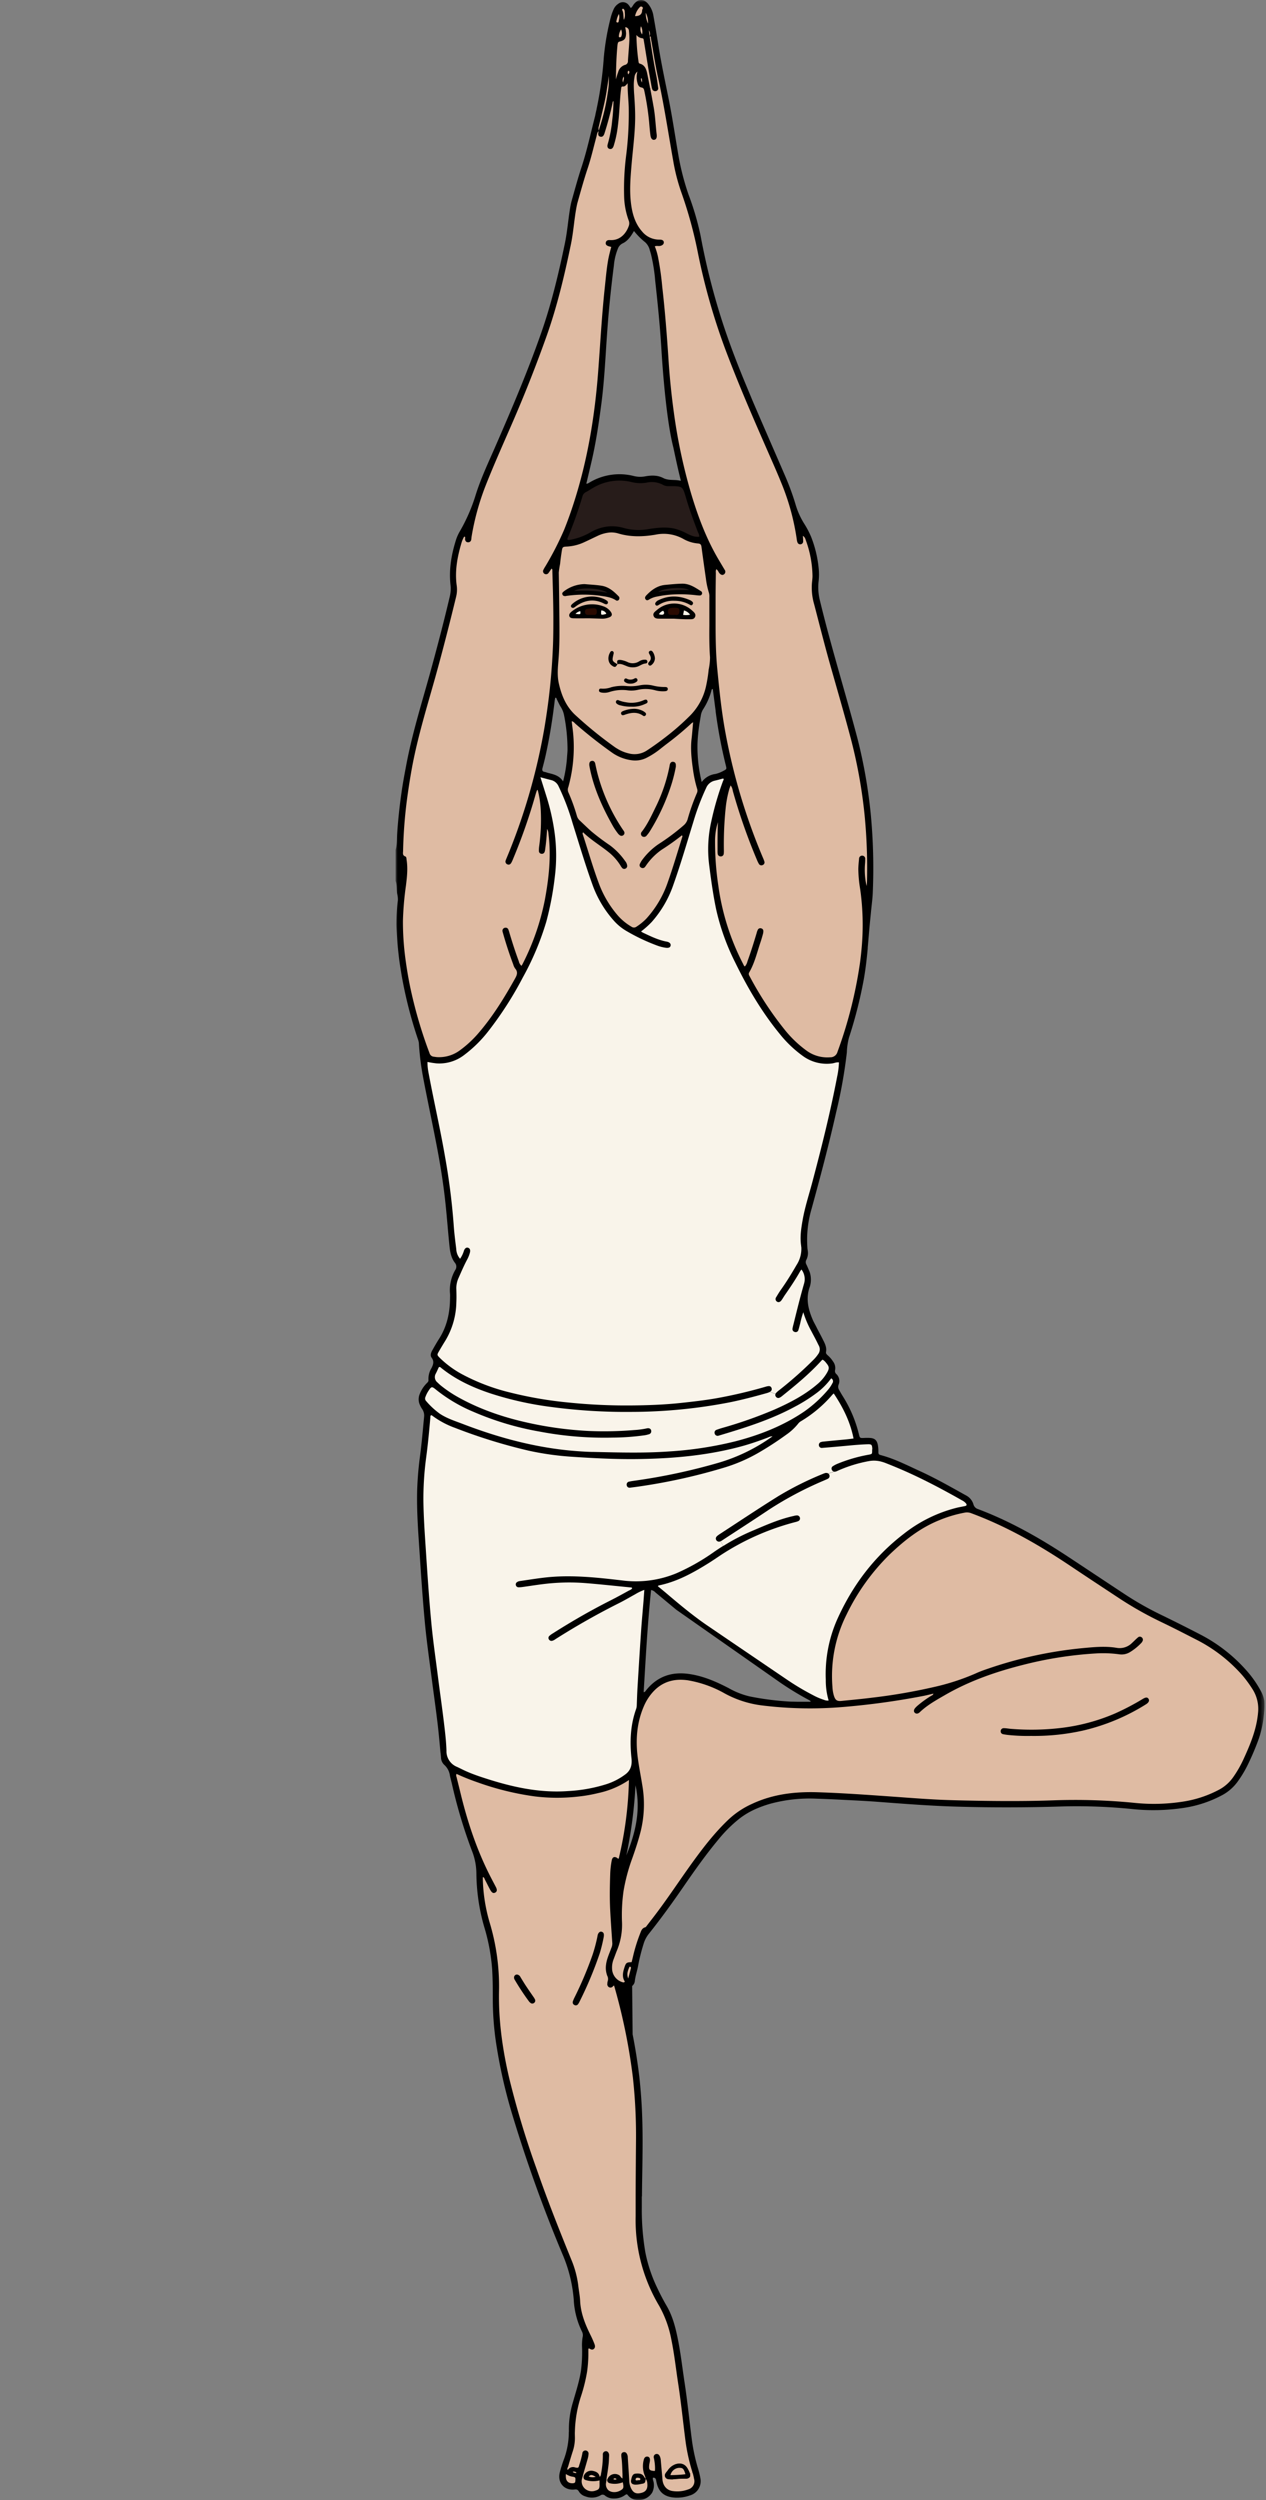 <svg width="304" height="600" viewBox="0 0 304 600" xmlns="http://www.w3.org/2000/svg" xmlns:xlink="http://www.w3.org/1999/xlink">
    <rect x="0" y="0" width="304" height="600" fill="#808080" stroke="none"/>
    <defs>
        <path id="evk1z7ersa" d="M0 0h208.629v600H0z"/>
    </defs>
    <g fill="none" fill-rule="evenodd" transform="translate(95, 0)">
        <g>
            <mask id="ve4a38fifb" fill="#fff">
                <use xlink:href="#evk1z7ersa"/>
            </mask>
            <path d="M99.609 408.402h-3.277c-.48-.01-.964-.025-1.438-.025a68.65 68.65 0 0 1-9.913-1.26 19.119 19.119 0 0 1-5.036-1.997c-2.915-1.504-5.912-2.824-9.174-3.334-4.317-.708-7.946.459-10.704 3.976a.647.647 0 0 1-.51.346c.378-6.167.709-12.288 1.219-18.405.168-2.038.351-4.077.565-6.116.409.073.78.281 1.055.591 1.677 1.377 3.339 2.773 5.01 4.154l24.95 17.473a73.386 73.386 0 0 0 6.83 4.154c.158.081.306.178.454.27l-.031.173zM57.187 114.24a13.987 13.987 0 0 0-10.866 1.702c-.126.06-.256.113-.388.158-.025.005-.056-.02-.132-.056.428-1.814.861-3.634 1.284-5.459 1.03-4.47 1.703-9 2.299-13.542.678-5.148.943-10.332 1.29-15.505.05-.739.1-1.477.157-2.215.366-5.204.913-10.4 1.575-15.583.118-1.419.452-2.81.99-4.129a2.29 2.29 0 0 1 1.126-1.208c1.243-.591 1.972-1.697 2.711-2.966a17.046 17.046 0 0 0 2.727 2.732c.478.458.83 1.032 1.02 1.666l.01.085c.12.358.226.727.326 1.082.51 2.106.85 4.248 1.02 6.407.473 4.277.912 8.548 1.243 12.834.074.992.142 1.984.21 2.975 0 0 .865 16.293 2.905 24.183.301 1.416.953 4.533 1.508 6.783.086.346.168.698.29 1.208a6.405 6.405 0 0 0-.856-.143v-.005c-1.177-.112-2.34.036-3.425-.546-1.361-.688-2.829-.642-4.281-.377-.91.17-1.845.143-2.743-.081zm-1.784 331.014a107.518 107.518 0 0 0 2.192-16.82c1.32 5.887.03 11.417-2.192 16.82zm17.08-266.67c.026-.842.082-1.678.168-2.514.138-1.391.362-2.782.607-4.164a4.129 4.129 0 0 1 .535-1.605 15.665 15.665 0 0 0 2.008-4.455c.056-.178.016-.433.357-.51.16 1.224.318 2.442.474 3.655.071.565.148 1.125.224 1.69l-.02.002c.57 4.369 1.387 8.7 2.446 12.977.24.938.225.917-.606 1.356-.59.33-1.223.574-1.88.728a4.844 4.844 0 0 0-3.293 1.937 35.291 35.291 0 0 1-1.02-9.098zm-31.315 2.986a31.303 31.303 0 0 1-.958 5.958c-.898-1.427-2.269-1.697-3.61-2.038-.274-.072-.54-.19-.82-.235-.57-.097-.642-.418-.51-.928.281-1.065.556-2.13.79-3.206.958-4.379 1.66-8.799 2.17-13.24l.022.004c.016-.138.056-.28.056-.413.352-.082.327.209.408.377.311.596.571 1.228.933 1.794.416.66.699 1.397.83 2.166a42.08 42.08 0 0 1 .796 8.155c-.01.53-.066 1.096-.107 1.606zm167.423 226.65a7.238 7.238 0 0 0-.805-2.34 25.186 25.186 0 0 0-3.058-4.5 38.1 38.1 0 0 0-11.56-9.144 401.25 401.25 0 0 0-9.246-4.639 76.44 76.44 0 0 1-8.726-4.928c-4.546-2.987-9.072-6.01-13.614-9.001-6.875-4.532-14-8.594-21.733-11.499a1.62 1.62 0 0 1-1.106-1.162 3.54 3.54 0 0 0-1.81-2.14c-3.639-2.02-7.247-4.089-11.04-5.816-2.928-1.33-5.791-2.817-8.899-3.7a18.315 18.315 0 0 0-.565-.159c-.428-.102-.51-.326-.51-.683a8.551 8.551 0 0 0-.138-1.799c-.24-1.065-.718-1.524-1.809-1.616a13.27 13.27 0 0 0-1.493 0c-.994.041-1.015.041-1.254-.978a30.63 30.63 0 0 0-3.879-9.083 27.78 27.78 0 0 1-.856-1.473 1.377 1.377 0 0 1-.133-1.233 2.263 2.263 0 0 0-.51-2.549.958.958 0 0 1-.33-.953 2.55 2.55 0 0 0-.454-2.039c-.36-.57-.801-1.086-1.31-1.529-.235-.224-.474-.413-.403-.8.184-1.004-.194-1.886-.642-2.752-.48-.99-1.02-1.963-1.53-2.952-.274-.59-.621-1.177-.896-1.743-1.173-2.635-1.886-5.362-.81-8.241a5.924 5.924 0 0 0-.067-3.568c-.27-.586-.494-1.183-.78-1.754a1.125 1.125 0 0 1 0-1.106 3.57 3.57 0 0 0 .357-2.074c-.04-.316-.112-.658-.112-.974a26.168 26.168 0 0 1 .979-9.072c2.13-7.747 4.19-15.505 5.948-23.344 1.142-4.7 1.993-9.466 2.548-14.271.037-1.205.208-2.401.51-3.568a107.682 107.682 0 0 0 3.568-14.032c.438-2.477.718-4.97.948-7.467l-.018-.001c.212-2.315.38-4.59.614-6.885.061-.601.122-1.203.178-1.804.153-1.626.393-3.252.439-4.883.258-6.256.088-12.523-.51-18.757a122.463 122.463 0 0 0-3.16-17.93c-2.93-11.102-6.346-22.06-9.047-33.222a12.998 12.998 0 0 1-.3-4.542 14.606 14.606 0 0 0 0-3.302 27.803 27.803 0 0 0-1.785-7.345 20.746 20.746 0 0 0-1.64-3.135 18.223 18.223 0 0 1-2.04-4.45 61.866 61.866 0 0 0-2.548-7.008c-2.605-6.04-5.255-12.059-7.844-18.104-1.02-2.467-2.07-4.939-3.058-7.426C81 84.6 79.456 80.411 78.11 76.15a165.335 165.335 0 0 1-4.888-19.624 66.383 66.383 0 0 0-2.88-9.806 60.096 60.096 0 0 1-2.477-9.684c-.764-4.43-1.411-8.859-2.293-13.252-.862-4.282-1.784-8.553-2.467-12.875-.374-2.348-.77-4.694-1.188-7.039A5.988 5.988 0 0 0 60.658.965c-1.07-1.295-2.37-1.28-3.415 0-.27.31-.402.729-.78.963-.168-.244-.29-.458-.448-.652a1.77 1.77 0 0 0-2.548-.367c-.51.335-.907.814-1.142 1.376-.248.552-.454 1.12-.617 1.702a59.547 59.547 0 0 0-1.733 9.965 87.307 87.307 0 0 1-1.712 12.171l.014.004c-.132.575-.27 1.144-.36 1.663-1.05 4.057-1.922 8.165-3.217 12.156-.912 2.737-1.657 5.51-2.441 8.283a16.75 16.75 0 0 0-.352 1.666c-.474 2.84-.683 5.714-1.27 8.538-1.513 7.278-3.23 14.495-5.698 21.519-3.262 9.297-7.125 18.354-11.065 27.375-1.667 3.813-3.45 7.585-4.684 11.56a41.793 41.793 0 0 1-3.685 8.481 10.524 10.524 0 0 0-.958 2.04c-1.147 3.587-1.79 7.247-1.361 11.029.1.953.028 1.916-.21 2.844-1.493 6.33-3.15 12.62-4.882 18.89-1.998 7.15-4.2 14.245-5.566 21.56-.401 2.116-.807 4.275-1.106 6.406a134.02 134.02 0 0 0-1.06 10.01c-.077 1.26.005 2.564-.362 3.808v7.462c.367.993.214 2.038.367 3.058.132.512.193 1.04.178 1.57a46.966 46.966 0 0 0-.356 5.739c.02 1.213.112 2.365.193 3.618.082 1.254.199 2.539.352 3.803.163 1.595.438 3.185.693 4.77a103.744 103.744 0 0 0 3.945 15.475c.112.298.184.61.214.927a64.93 64.93 0 0 0 .785 6.886c.061.388.133.77.204 1.157.999 5.286 2.125 10.536 3.145 15.8.973 4.99 1.789 10 2.299 15.062.31 2.936.525 5.877.82 8.808.173 1.733.28 3.511 1.392 4.964.426.49.462 1.208.086 1.738a9.62 9.62 0 0 0-1.249 5.765c.026.316 0 .642 0 .958-.025 3.557-.749 6.911-2.726 9.934-.546.861-1.055 1.768-1.565 2.67-.306.546-.52 1.214-.128 1.723.653.877.388 1.647-.03 2.477a4.963 4.963 0 0 0-.734 2.85c.046.387-.204.58-.423.805a7.498 7.498 0 0 0-1.713 2.676 3.226 3.226 0 0 0 .112 2.589c.129.293.282.574.46.84.423.58.605 1.3.509 2.01-.286 3.042-.546 6.085-.938 9.118a80.325 80.325 0 0 0-.714 8.282c-.142 4.95.225 9.878.556 14.807.377 5.713.754 11.422 1.29 17.12.423 4.496 1.07 8.96 1.646 13.436.464 3.593.978 7.181 1.407 10.78.28 2.35.489 4.709.703 7.069l.02-.002c.034.347.064.695.097 1.042.001.685.285 1.34.785 1.81a4.184 4.184 0 0 1 1.356 2.593c.138.627.3 1.244.454 1.866a120.56 120.56 0 0 0 4.816 16.121 15.07 15.07 0 0 1 1.086 5.413 47.743 47.743 0 0 0 1.855 12.814 46.812 46.812 0 0 1 1.922 10.138c.163 2.579.163 5.127.163 7.676.024 3.129.25 6.253.678 9.353.9 6.191 2.27 12.305 4.103 18.287a342.325 342.325 0 0 0 11.957 33.186 34.34 34.34 0 0 1 2.701 10.918c.13 2.636.794 5.218 1.952 7.59.223.401.291.87.194 1.32a11.243 11.243 0 0 0-.158 2.339 35.529 35.529 0 0 1-.25 5.75c-.387 2.573-1.213 5.035-1.916 7.532a22.072 22.072 0 0 0-.989 6.626v.571h-.02a18.854 18.854 0 0 1-1.162 6.534 30.92 30.92 0 0 0-1.02 3.247c-.57 2.411 1.086 4.287 3.532 4.042.47-.066.79-.025 1.05.443a2.686 2.686 0 0 0 1.586 1.198 4.225 4.225 0 0 0 3.608-.234.852.852 0 0 1 1.132.071c.598.46 1.336.7 2.09.678a4.411 4.411 0 0 0 2.7-.841c.22-.138.419-.29.633 0 .423.57 1.039.969 1.733 1.121a3.884 3.884 0 0 0 4.133-1.697 3.94 3.94 0 0 0 .357-2.462c-.046-.372-.296-.729-.158-1.126.673-.036.714.413.805.892.474 2.492 1.81 3.695 4.358 3.889a9.175 9.175 0 0 0 3.675-.51 3.568 3.568 0 0 0 2.523-4.25 19.187 19.187 0 0 0-.504-2.08 44.074 44.074 0 0 1-1.504-6.871c-.596-4.587-1.05-9.174-1.748-13.762-.561-3.649-.959-7.329-1.713-10.948-.54-2.625-1.233-5.199-2.579-7.533a54.182 54.182 0 0 1-2.232-4.246 35.124 35.124 0 0 1-2.916-8.665 60.54 60.54 0 0 1-.851-10.938V527.1h.036c.046-6.096.265-12.171.081-18.288-.098-3.554-.344-7.1-.739-10.637a135.1 135.1 0 0 0-1.582-9.953l-.118-11.596c.344-.295.588-.675.64-1.153.143-1.355.627-2.62.841-3.955a44.92 44.92 0 0 1 1.254-4.954 7.139 7.139 0 0 1 1.335-2.549c2.931-3.674 5.673-7.482 8.339-11.35 2.665-3.869 5.382-7.697 8.394-11.305a32.3 32.3 0 0 1 5.006-4.94 18.642 18.642 0 0 1 3.557-2.145 26.907 26.907 0 0 1 3.966-1.437 36.117 36.117 0 0 1 10.983-1.173c1.992.065 3.981.15 5.969.255 2.946.148 5.897.286 8.838.51 6.381.484 12.763.979 19.164 1.152 8.292.234 16.58.217 24.868-.051 5.614-.156 11.232.049 16.82.611 4.178.448 8.395.354 12.549-.28a28.268 28.268 0 0 0 9.256-3.094 11.057 11.057 0 0 0 3.705-3.313 27.377 27.377 0 0 0 2.58-4.414 61.02 61.02 0 0 0 2.42-5.785 24.999 24.999 0 0 0 1.218-5.85c.03-.098.03-.2.03-.296.112-.96.134-1.927.067-2.89z" fill="#000" mask="url(#ve4a38fifb)"/>
        </g>
        <path d="M112.601 195.494c.518 5.274.716 10.574.591 15.872a9.534 9.534 0 0 1-.097 1.264 17.371 17.371 0 0 1-.377-5.383c.034-.354.048-.71.041-1.065a.74.74 0 1 0-1.473-.076c-.087.81-.163 1.63-.178 2.446.02 1.636.172 3.267.453 4.878.65 4.63.767 9.32.352 13.976a83.175 83.175 0 0 1-.362 3.353 105.436 105.436 0 0 1-5.443 21.667 1.758 1.758 0 0 1-1.78 1.315 8.444 8.444 0 0 1-5.631-1.58 27.252 27.252 0 0 1-5.097-4.821 80.16 80.16 0 0 1-8.563-12.982c-.168-.311-.357-.591-.133-.989 1.3-2.238 1.871-4.75 2.686-7.171.23-.673.424-1.356.612-2.04.068-.238.1-.485.097-.733a.647.647 0 0 0-.51-.627.657.657 0 0 0-.815.336c-.127.253-.223.52-.286.796-.683 2.283-1.391 4.556-2.207 6.794-.102.45-.313.87-.616 1.218-.25-.133-.306-.387-.418-.596a57.723 57.723 0 0 1-5.959-18.813 70.129 70.129 0 0 1-.79-10.73 14.655 14.655 0 0 1 .699-4.484c-.107 2.308-.097 4.617-.092 6.926-.006.213.006.426.036.637a.703.703 0 0 0 .718.653.698.698 0 0 0 .73-.648c.03-.282.04-.567.03-.85a85.372 85.372 0 0 1 .423-10.011c.15-1.552.438-3.087.861-4.587.087-.296.204-.576.336-.948.282.361.458.793.51 1.248a138.5 138.5 0 0 0 5.8 16.596c.131.332.286.654.464.963.171.336.58.472.918.306a.678.678 0 0 0 .412-.866l-.005-.01a7.854 7.854 0 0 0-.346-.892 144.286 144.286 0 0 1-8.9-29.486c-.371-1.952-.682-3.91-.952-5.877-.444-3.277-.775-6.57-1.096-9.868-.352-3.629-.413-7.258-.413-10.887v-5.958c0-2.1.036-4.195.061-6.294a1.73 1.73 0 0 1 .102-.862c.413.235.51.647.739.933.367.438.754.56 1.096.31a.76.76 0 0 0 .163-1.126l-1.254-2.11c-3.058-5.097-5.127-10.612-6.82-16.284a130.876 130.876 0 0 1-4.123-19.45 174.573 174.573 0 0 1-1.29-12.941c-.387-5.709-.825-11.412-1.483-17.1a69.606 69.606 0 0 0-1.019-7.177 14.652 14.652 0 0 0-.647-2.227c-.036-.107-.082-.21-.123-.311.439-.189.831-.036 1.213-.092.587-.097.948-.408.954-.836.005-.428-.327-.698-1.02-.688a5.3 5.3 0 0 1-4.205-1.957c-1.641-1.866-2.309-4.124-2.63-6.524-.418-3.13-.163-6.249.097-9.368.306-3.65.805-7.279.872-10.948.035-1.988-.087-3.976-.225-5.964a32.408 32.408 0 0 1-.102-2.222 10.8 10.8 0 0 1 .189-2.136 1.85 1.85 0 0 1 .688-1.213 5.135 5.135 0 0 0 0 2.702c.138.56.372 1.019.979 1.12.51.093.601.43.678.832.529 2.468.913 4.964 1.151 7.477.087 1.06.179 2.125.316 3.18.107.79.464 1.147.933 1.066.47-.082.658-.51.566-1.29-.265-2.15-.336-4.327-.714-6.463a314.38 314.38 0 0 0-.84-4.587l.417-.082.03.128a.75.75 0 0 0 .862.618l.005-.001a.683.683 0 0 0 .587-.867c-.133-.989-.255-1.977-.454-2.951-.632-3.089-1.09-6.218-1.58-9.332.367.03.275.341.316.56.57 3.145 1.02 6.31 1.723 9.43 1.437 6.564 2.43 13.21 3.608 19.821.433 2.6 1.09 5.158 1.963 7.646a102.868 102.868 0 0 1 3.97 14.475 152.412 152.412 0 0 0 6.534 23.033 303.969 303.969 0 0 0 2.177 5.607c2.747 6.89 5.729 13.685 8.705 20.474.897 2.039 1.794 4.077 2.64 6.177a56.551 56.551 0 0 1 3.711 13.645c.029.211.083.419.163.616a.703.703 0 0 0 1.35-.24c0-.422-.035-.845-.066-1.375.29.183.507.463.612.79.036.092.066.188.097.28a26.05 26.05 0 0 1 1.6 8.548c0 .606-.086 1.208-.142 1.81a14.404 14.404 0 0 0 .555 5.055c1.249 4.781 2.452 9.567 3.792 14.323 1.703 6.019 3.456 12.023 5.051 18.068a120.018 120.018 0 0 1 3.242 18.028M205.727 405.329a8.796 8.796 0 0 1 1.34 5.938c0 .127-.025.254-.04.382-.444 3.812-1.922 7.263-3.502 10.703a27.142 27.142 0 0 1-2.4 4.15 9.75 9.75 0 0 1-3.406 3.012 27.134 27.134 0 0 1-8.664 2.859 45.253 45.253 0 0 1-11.912.27 145.132 145.132 0 0 0-19.062-.586c-5.938.214-11.881.214-17.84.112-3.41-.061-6.83-.117-10.234-.285-3.874-.194-7.732-.51-11.6-.78-5.71-.403-11.423-.805-17.142-.984-5.433-.168-10.749.464-15.739 2.819l-.158.071a20.596 20.596 0 0 0-5.367 3.598c-3.287 3.1-6.01 6.626-8.665 10.276-3.17 4.378-6.116 8.91-9.419 13.2l-1.503 1.943c-.153.193-.301.474-.51.51-.78.224-.958.891-1.208 1.529a39.028 39.028 0 0 0-1.723 5.606c-.097.413-.204.826-.3 1.229-1.219.03-1.366.137-1.738 1.3-.373 1.161-.607 2.283.112 3.368-.22.296-.474.174-.694.102a3.471 3.471 0 0 1-2.38-3.216 5.46 5.46 0 0 1 .311-2.1c.296-.76.56-1.529.872-2.288a16.038 16.038 0 0 0 1.208-6.662 40.937 40.937 0 0 1 .377-7.645 44.162 44.162 0 0 1 2.13-7.916c.765-2.181 1.489-4.368 2.04-6.626.835-3.576.937-7.285.3-10.902-.347-2.177-.79-4.338-1.07-6.52-.54-4.189-.245-8.302 1.432-12.232a12.351 12.351 0 0 1 2.07-3.343c2.277-2.625 5.208-3.456 8.562-2.962a27.01 27.01 0 0 1 8.797 3.14 25.005 25.005 0 0 0 8.93 2.88c2.288.28 4.587.484 6.88.596 3.453.175 6.913.157 10.363-.056.698-.04 1.396-.092 2.095-.148a178.768 178.768 0 0 0 19.45-2.665c.795-.153 1.58-.362 2.426-.556-.107.387-.408.443-.627.581a25.063 25.063 0 0 0-3.028 2.176 6.55 6.55 0 0 0-.698.658c-.408.459-.438.933-.087 1.218.352.286.8.168 1.137-.153 1.794-1.717 3.945-2.905 6.07-4.133 5.897-3.41 12.233-5.607 18.859-7.274a92.424 92.424 0 0 1 17.67-2.732 28.577 28.577 0 0 1 5.322.225c.883.13 1.783-.05 2.548-.51a13.01 13.01 0 0 0 2.656-2.125c.157-.145.285-.317.377-.51a.714.714 0 0 0-.224-.948.668.668 0 0 0-.882.056c-.51.423-.933.882-1.407 1.31a4.18 4.18 0 0 1-3.7 1.177c-2.763-.464-5.54-.173-8.298.082a98.688 98.688 0 0 0-22.549 4.908c-1.019.342-2.038.709-2.986 1.147a55.231 55.231 0 0 1-10.01 3.262 137.736 137.736 0 0 1-15.016 2.579c-2.36.3-4.735.51-7.1.754-1.162.128-1.585-.127-1.942-1.279a8.859 8.859 0 0 1-.342-2.1 32.864 32.864 0 0 1 3.4-17.36 51.674 51.674 0 0 1 10.428-14.49c3.522-3.35 7.314-6.336 11.881-8.156a30.17 30.17 0 0 1 6.117-1.809 2.824 2.824 0 0 1 1.529.163c8.593 3.186 16.463 7.727 24.042 12.814 3.72 2.497 7.467 4.954 11.213 7.426a86.028 86.028 0 0 0 10.387 5.882c2.885 1.381 5.73 2.849 8.579 4.307a36.933 36.933 0 0 1 10.932 8.547 29.741 29.741 0 0 1 2.33 3.186" fill="#DFBBA3"/>
        <path d="M136.964 360.812c.23.306.179.535-.209.622-.657.148-1.325.25-1.982.408a33.762 33.762 0 0 0-12.814 6.315c-7.136 5.49-12.335 12.452-15.979 20.612a32.508 32.508 0 0 0-2.686 14.348c-.023 1.69.209 3.374.688 4.995-.387.05-.78-.009-1.136-.169a14.581 14.581 0 0 1-2.549-1.085 61.109 61.109 0 0 1-6.147-3.64 16088.52 16088.52 0 0 1-19.24-13.068 69.962 69.962 0 0 1-2.763-1.983c-2.452-1.84-4.796-3.812-7.136-5.795-.668-.566-1.356-1.126-2.039-1.687.092-.102.128-.178.174-.188 4.444-.892 8.323-3.059 12.1-5.418.902-.566 1.784-1.168 2.67-1.764a60.511 60.511 0 0 1 18.033-8.028c.244-.05.481-.126.709-.224a.683.683 0 0 0 .433-.775.724.724 0 0 0-.77-.606c-.246.02-.49.064-.728.132-3.461.755-6.677 2.187-9.924 3.568a47.996 47.996 0 0 0-6.962 3.624l-.714-1.116a.832.832 0 0 0 .138-.061c.127-.067.24-.153.356-.23 3.721-2.43 7.457-4.842 11.147-7.309a84.985 84.985 0 0 1 13.176-6.972c.29-.128.586-.25.877-.388.27-.1.464-.337.51-.621a.718.718 0 0 0-.322-.658l1.443-.459c.125.013.251 0 .372-.035.175-.055.346-.125.51-.21a32.597 32.597 0 0 1 7.38-2.283 6.763 6.763 0 0 1 3.058.118c.357.093.707.21 1.05.346a112.95 112.95 0 0 1 4.53 1.88c4.751 2.1 9.333 4.537 13.854 7.1.342.173.645.412.892.704M104.818 255.21c.51-.062 1.02-.337 1.641-.245a19.928 19.928 0 0 1-.438 3.43c-1.636 8.558-3.751 17.003-5.989 25.418-.795 2.982-1.763 5.928-2.299 8.981-.356 2.039-.672 4.077-.362 6.147 0 .153.041.306.051.453a7.138 7.138 0 0 1-1.146 4.19c-1.178 2.039-2.396 4.032-3.762 5.948-.413.576-.775 1.193-1.142 1.8a.719.719 0 0 0 .15 1.005c.005.005.012.01.019.014.336.265.774.163 1.1-.286.327-.448.536-.84.816-1.248 1.3-1.87 2.574-3.757 3.69-5.745a4.03 4.03 0 0 1 .306-.407c.722.946.96 2.176.642 3.323-.933 3.241-1.743 6.514-2.548 9.796a10.25 10.25 0 0 0-.235 1.02.704.704 0 0 0 .484.84.678.678 0 0 0 .928-.479c.168-.51.275-1.019.418-1.529.192-.919.442-1.824.75-2.711a23.885 23.885 0 0 0 1.91 4.495c.439.846.898 1.672 1.32 2.518.164.316.307.642.475.953a1.901 1.901 0 0 1-.148 2.11c-.3.445-.642.862-1.02 1.244a90.888 90.888 0 0 1-8.292 7.36 5.861 5.861 0 0 0-.795.708.733.733 0 0 0-.138.21l-1.32-.51a.693.693 0 0 0 .387-.892.653.653 0 0 0-.749-.464c-.248.027-.492.08-.729.158a115.01 115.01 0 0 1-11.723 2.747c-2.91.51-5.836.841-8.771 1.152-3.93.413-7.875.55-11.825.581-4.979.04-9.955-.193-14.909-.698a94.425 94.425 0 0 1-14.17-2.431 48.806 48.806 0 0 1-11.335-4.302 23.836 23.836 0 0 1-5.397-3.93c-.765-.76-.755-.78-.21-1.718a98.983 98.983 0 0 1 1.53-2.548 18.434 18.434 0 0 0 2.594-9.022c.056-1.1.036-2.207 0-3.307a5.827 5.827 0 0 1 .51-2.585c.662-1.498 1.305-3.002 2.074-4.444.29-.532.516-1.097.673-1.682.163-.617 0-1.02-.403-1.167-.402-.148-.78.056-1.019.678a6.749 6.749 0 0 1-.933 1.957 3.725 3.725 0 0 1-.917-2.314c-.25-2.008-.51-4.022-.637-6.04a160.281 160.281 0 0 0-2.085-16.28c-1.121-6.478-2.594-12.885-3.817-19.368a37.1 37.1 0 0 1-.2-1.085 10.994 10.994 0 0 1-.167-2.156c.698.149 1.404.263 2.115.341a9.766 9.766 0 0 0 6.626-1.957 30.629 30.629 0 0 0 5.912-5.826 84.523 84.523 0 0 0 8.232-12.829 66.83 66.83 0 0 0 5.652-13.43 74.482 74.482 0 0 0 2.039-10.775 40.846 40.846 0 0 0-.102-10.846 53.409 53.409 0 0 0-1.983-8.62c-.438-1.411-.887-2.823-1.376-4.378.963.255 1.748.475 2.549.668.805.19 1.475.747 1.809 1.504a56.65 56.65 0 0 1 3.37 8.858c1.528 4.847 2.965 9.72 4.683 14.506a26.209 26.209 0 0 0 5.275 8.945 12.418 12.418 0 0 0 2.967 2.416 46.075 46.075 0 0 0 7.227 3.44c.73.285 1.492.482 2.268.587.688.076 1.02-.097 1.112-.51.091-.413-.204-.83-.913-.958-2.039-.372-3.899-1.295-5.764-2.172a3.477 3.477 0 0 1-.418-.28c.91-.683 1.762-1.44 2.548-2.263a26.236 26.236 0 0 0 5.153-8.777l.122-.352c1.754-4.944 3.211-9.98 4.756-14.99a58.157 58.157 0 0 1 3.058-8.073 2.921 2.921 0 0 1 2.12-1.743c.658-.148 1.305-.342 1.963-.51.254.245 0 .464-.062.668a71.087 71.087 0 0 0-2.813 9.725 29.997 29.997 0 0 0-.51 10.194c.28 2.217.571 4.424.928 6.626a87.95 87.95 0 0 0 .75 4.108 54.8 54.8 0 0 0 4.586 12.818c2.972 6.086 6.387 11.907 10.704 17.167a28.193 28.193 0 0 0 5.632 5.352 9.734 9.734 0 0 0 6.947 1.722" fill="#F9F4EA"/>
        <path d="M104.584 330.786a.79.79 0 0 1 .295 1.183 8.055 8.055 0 0 1-1.136 1.672 30.255 30.255 0 0 1-5.607 5.097c-5.066 3.445-10.668 5.642-16.555 7.166a88.5 88.5 0 0 1-15.872 2.426c-6.045.433-12.08.25-18.13.122-1.019 0-2.038-.066-3.057-.127-9.802-.607-19.2-3.058-28.375-6.58-1.89-.724-3.828-1.33-5.54-2.467a18.869 18.869 0 0 1-3.278-3.033.882.882 0 0 1-.173-.989c.156-.433.354-.85.591-1.243.872-1.376.913-1.366 2.136-.357a37.377 37.377 0 0 0 8.807 5.168 70.603 70.603 0 0 0 15.903 4.745 83.008 83.008 0 0 0 17.508 1.438 58.185 58.185 0 0 0 7.757-.566c.316-.054.627-.129.933-.224a.739.739 0 0 0 .576-.887c-.072-.423-.459-.663-1.02-.54-.974.208-1.962.343-2.956.402-3.578.3-7.171.38-10.76.24a87.23 87.23 0 0 1-11.855-1.371c-6.779-1.264-13.328-3.222-19.414-6.555a29.68 29.68 0 0 1-4.444-2.94c-.301-.245-.592-.51-.867-.786a1.641 1.641 0 0 1-.418-2.11c.275-.51.51-1.086.724-1.529a.316.316 0 0 1 .459.04c3.567 2.906 7.645 4.787 11.952 6.22a79.7 79.7 0 0 0 14.541 3.25 135.15 135.15 0 0 0 19.369 1.188c7.899-.018 15.778-.786 23.532-2.293 2.961-.596 5.882-1.371 8.792-2.182a5.55 5.55 0 0 0 .897-.326l1.32.51a.648.648 0 0 0 .118.668c.195.273.56.364.861.214.223-.105.43-.24.617-.403 3.333-2.676 6.626-5.382 9.5-8.568.074-.06.154-.112.24-.153.317.196.592.452.81.755.796.942.826 1.325.22 2.39a10.41 10.41 0 0 1-2.33 2.752c-3.058 2.615-6.6 4.445-10.25 6.06a103.941 103.941 0 0 1-12.665 4.455c-.408.123-.816.255-1.213.403a.709.709 0 0 0-.51.917.718.718 0 0 0 .927.51 1.77 1.77 0 0 0 .204-.061c6.168-1.84 12.31-3.762 18.008-6.835a39.378 39.378 0 0 0 5.326-3.339 16.471 16.471 0 0 0 3.502-3.527" fill="#F9F4EA"/>
        <path d="M114.426 348.065c0 .902 0 .892-.897 1.06a36.61 36.61 0 0 0-7.355 2.136 6.658 6.658 0 0 0-1.137.586.662.662 0 0 0-.27.922c.093.21.283.362.51.403l-1.443.459a.77.77 0 0 0-.51-.118 2.79 2.79 0 0 0-.708.225 75.204 75.204 0 0 0-10.678 5.31c-4.74 2.947-9.378 6.056-14.057 9.094a6.32 6.32 0 0 0-.607.438c-.32.27-.51.591-.275 1.02a.724.724 0 0 0 .979.27l.713 1.116c-.734.452-1.457.924-2.171 1.417a50.932 50.932 0 0 1-9.073 5.158 25.426 25.426 0 0 1-13.058 1.728c-5.443-.638-10.887-1.239-16.381-.887-2.768.178-5.5.657-8.247 1.05a1.46 1.46 0 0 0-.586.23.647.647 0 0 0-.301.738c.06.286.305.495.596.51.319.005.638-.015.953-.061 2.325-.316 4.639-.714 6.978-.908a49.964 49.964 0 0 1 8.1-.04c3.649.29 7.288.693 10.932 1.044.133 0 .285 0 .367.19-.168.33-.51.432-.826.59-1.468.806-2.93 1.61-4.419 2.365-4.735 2.39-9.322 5.036-13.797 7.88-.306.18-.593.39-.856.627a.652.652 0 0 0-.056.877.687.687 0 0 0 .749.28c.276-.073.534-.202.76-.377a174.75 174.75 0 0 1 15.402-8.721c1.3-.657 2.549-1.397 3.833-2.105.675-.408 1.389-.75 2.13-1.02-.07 1.02-.132 1.892-.203 2.789-.087 1.075-.184 2.15-.27 3.226-.113 1.295-.22 2.594-.306 3.894-.311 4.541-.586 9.083-.862 13.624-.081 1.386-.122 2.773-.173 4.154-.005.32-.061.637-.168.938-1.366 3.838-1.53 7.778-1.101 11.79.158 1.441-.077 2.777-1.371 3.791a15.39 15.39 0 0 1-4.908 2.508 37.072 37.072 0 0 1-8.9 1.57c-6.947.51-13.568-.984-20.097-3.11-.907-.29-1.81-.596-2.706-.937a30.552 30.552 0 0 1-1.59-.648c-.78-.341-1.53-.739-2.31-1.1a4.042 4.042 0 0 1-2.548-3.568v-.352c-.071-2.273-.346-4.536-.617-6.794-.443-3.67-.973-7.33-1.437-10.994-.56-4.404-1.208-8.798-1.616-13.252-.54-5.806-.922-11.621-1.304-17.437-.25-3.761-.51-7.518-.561-11.29a74.171 74.171 0 0 1 .673-10.637c.423-3.17.718-6.356.994-9.541a.714.714 0 0 1 .117-.51c.173-.071.28.036.392.117a20.886 20.886 0 0 0 5.383 2.88 130.238 130.238 0 0 0 17.706 5.48c3.4.745 6.853 1.232 10.327 1.457l2.181.143c4.99.31 9.985.51 14.985.392 8.089-.168 16.106-.953 23.956-3.124 2.038-.571 4.077-1.285 6.065-2.039a2.15 2.15 0 0 1 1.055-.265 42.846 42.846 0 0 1-12.92 6.33 143.115 143.115 0 0 1-20.205 4.317c-.418.062-.846.118-1.259.215a.708.708 0 0 0-.632.84.688.688 0 0 0 .846.612 92.849 92.849 0 0 0 3.38-.469 139.062 139.062 0 0 0 19.424-4.414 38.914 38.914 0 0 0 8.272-3.65 76.424 76.424 0 0 0 6.34-4.138 13.46 13.46 0 0 0 2.896-2.67c.194-.255.439-.466.718-.622a30.497 30.497 0 0 0 7.544-6.382c.093-.092.191-.18.295-.26 2.212 3.318 3.966 6.8 4.756 10.816-.658.076-1.28.168-1.901.224-1.769.168-3.543.326-5.311.51a2.658 2.658 0 0 0-.51.087.719.719 0 0 0-.601.82l.01.051c.064.372.418.621.79.557l.005-.001a362 362 0 0 0 4.25-.362c2.192-.194 4.384-.438 6.591-.51 1.02-.03 1.121.082 1.182 1.152-.04.092-.04.199-.04.306" fill="#F9F4EA"/>
        <path d="M179.37 407.75a59.735 59.735 0 0 1-6.625 3.466 46.537 46.537 0 0 1-13.023 3.48c-3.99.471-8.019.54-12.024.205-.53-.041-1.08-.153-1.59-.153l-.053-.005a.724.724 0 0 0-.762.683.688.688 0 0 0 .596.764c.347.077.698.123 1.05.168 1.862.201 3.734.283 5.607.245a53.686 53.686 0 0 0 12.625-1.31 49.56 49.56 0 0 0 14.98-6.259c.728-.443.917-.938.616-1.366-.275-.387-.678-.357-1.396.082M78.024 369.87a.832.832 0 0 0 .137-.062c.128-.066.24-.153.357-.229 3.72-2.431 7.457-4.842 11.147-7.309a84.98 84.98 0 0 1 13.124-6.973c.291-.127.587-.25.877-.387.27-.1.465-.337.51-.622a.718.718 0 0 0-.321-.657.767.767 0 0 0-.51-.133 2.79 2.79 0 0 0-.708.225 75.193 75.193 0 0 0-10.653 5.326c-4.74 2.946-9.378 6.035-14.057 9.093a6.32 6.32 0 0 0-.607.438c-.32.27-.525.591-.275 1.02a.724.724 0 0 0 .979.27" fill="#000"/>
        <path d="M71.663 594.888a2.039 2.039 0 0 1-1.417 2.549 7.473 7.473 0 0 1-3.782.382c-1.417-.214-2.289-1.305-2.4-2.844l-.062-.831.657-.051a.84.84 0 0 0 .082.352c.3.657.994.55 1.687.59a23.76 23.76 0 0 1 3.186-.172 1.5 1.5 0 0 0 .214 0c.774-.097 1.055-.51.84-1.244l.653-.184c.138.464.25.954.342 1.453" fill="#DFBBA3"/>
        <path d="M68.105 592.258c.861 0 1.08.214 1.483 1.53-1.193.137-2.392.209-3.593.213a2.268 2.268 0 0 1 2.11-1.743M58.095 594.628c.275 0 .688.04.667.347-.03.448-.535.137-.723.316-.21-.03-.434 0-.418-.245.015-.245.163-.448.474-.418M52.967 594.898c.066.046.051.128-.046.138-.17.015-.34.015-.51 0-.025 0-.045-.051-.066-.082-.02-.03.077-.112.123-.127a.585.585 0 0 1 .5.071M75.337 150.06v-6.718a3.214 3.214 0 0 0-.096-1.055 19.375 19.375 0 0 1-.734-3.435c-.367-2.528-.72-5.061-1.06-7.6-.072-.565-.266-.78-.841-.825a8.495 8.495 0 0 1-3.538-1.101 9.633 9.633 0 0 0-6.626-1.02c-3.012.52-5.994.607-8.965-.28a5.75 5.75 0 0 0-2.1-.23 8.563 8.563 0 0 0-2.967.852c-1.126.525-2.237 1.08-3.374 1.59a11.286 11.286 0 0 1-4.026.938c-.841.036-.964.132-1.096.968-.163 1.055-.321 2.11-.418 3.17-.144.694-.25 1.396-.321 2.1.061 3.493.107 6.988.137 10.485.017 1.162.026 2.326.026 3.491.01 2.238-.04 4.475-.214 6.713-.158 2.039-.398 4.037.112 6.116.647 2.783 1.697 5.255 3.772 7.253a96.571 96.571 0 0 0 9.684 7.87c.176.123.358.237.545.341a9.046 9.046 0 0 0 2.748 1.132c1.466.39 3.03.144 4.306-.678a69.589 69.589 0 0 0 4.226-3.007 59.554 59.554 0 0 0 6.29-5.495 14.351 14.351 0 0 0 3.71-6.855c.3-1.353.52-2.723.657-4.103.2-.934.307-1.885.321-2.84h.006c-.189-2.594-.189-5.188-.164-7.777" fill="#DFBBA3"/>
        <path d="M73.258 141.839a.571.571 0 0 1 .296.729c-.21.468-.643.33-1.101.316a31.647 31.647 0 0 0-5.138-.245 24.176 24.176 0 0 0-4.445.51 5.407 5.407 0 0 0-1.896.667c-.305.194-.652.408-.943.026-.29-.382-.066-.724.225-1.02 1.238-1.279 2.625-2.278 4.475-2.451 1.345-.128 2.686-.265 4.042-.296 1.753-.03 3.104.892 4.485 1.764" fill="#000"/>
        <path d="M63.064 142.058a39.688 39.688 0 0 1 7.416-.459c-1.264-.826-6.096-.52-7.426.459h.01z" fill="#000"/>
        <path d="M52.921 595.036c.097 0 .112-.092.046-.138a.586.586 0 0 0-.51-.076c-.045 0-.081.086-.122.127-.04.041.04.082.066.082.173.017.347.018.52.005z" fill="#DFBBA3"/>
        <path d="M72.626 127.787c.187.307.289.66.296 1.019-1.122.138-2.085-.321-3.033-.79a12.65 12.65 0 0 0-3.058-1.178c-2.039-.423-4.037-.178-6.04.128a13.398 13.398 0 0 1-5.918-.23 10.13 10.13 0 0 0-3.527-.417 10.504 10.504 0 0 0-4.388 1.34 15.233 15.233 0 0 1-5.066 1.896c-.21.03-.418.102-.612-.046-.097-.224.03-.407.112-.601a98.093 98.093 0 0 0 3.456-9.735 1.6 1.6 0 0 1 .887-1.101c.606-.296 1.146-.709 1.738-1.02a12.287 12.287 0 0 1 9.062-1.391 8.845 8.845 0 0 0 3.695.173 5.688 5.688 0 0 1 4.032.556c.382.198.808.294 1.238.28h.852c.469 0 .856 0 1.172.046 1.386.107 1.529.51 2.105 2.416.836 2.94 1.901 5.8 2.997 8.655" fill="#271C1A"/>
        <path d="M72.397 189.296c.118.333.101.698-.046 1.02a49.804 49.804 0 0 0-2.243 6.325 3.057 3.057 0 0 1-.984 1.468 50.889 50.889 0 0 1-5.963 4.454 16.124 16.124 0 0 0-3.904 3.747c-.24.315-.441.657-.602 1.019a.663.663 0 0 0 .316.907c.288.175.66.114.877-.143.137-.16.26-.33.372-.51a14.983 14.983 0 0 1 3.68-3.669 55.867 55.867 0 0 0 4.842-3.446c.21.215.092.383.046.536-1.121 3.567-2.161 7.135-3.41 10.652a24.846 24.846 0 0 1-5.214 8.848c-.699.71-1.473 1.34-2.309 1.881a1.019 1.019 0 0 1-1.249 0 13.206 13.206 0 0 1-3.14-2.548 25.064 25.064 0 0 1-4.74-8.033c-1.411-3.802-2.512-7.701-3.781-11.545a.448.448 0 0 1 .081-.51c1.993 1.943 4.424 3.319 6.53 5.098a12.863 12.863 0 0 1 2.471 2.925c.1.181.218.352.352.51a.653.653 0 0 0 .775.194.688.688 0 0 0 .443-.765 2.04 2.04 0 0 0-.479-1.055 16.281 16.281 0 0 0-3.68-3.802 54.37 54.37 0 0 1-4.434-3.328c-.984-.872-1.917-1.8-2.88-2.697a2.352 2.352 0 0 1-.617-1.096 43.537 43.537 0 0 0-2.039-5.606 1.598 1.598 0 0 1 0-1.229 35.55 35.55 0 0 0 1.305-8.955c.02-1.09-.01-2.185-.091-3.282-.082-1.162-.26-2.32-.403-3.568.479.066.678.423.958.657a108.41 108.41 0 0 0 8.879 6.978 10.581 10.581 0 0 0 4.653 1.738 6.046 6.046 0 0 0 3.512-.611 18.637 18.637 0 0 0 3.221-2.075c.643-.51 1.295-1.02 1.937-1.504a72.18 72.18 0 0 0 5.637-4.724c.114-.085.235-.158.362-.22-.081.892-.153 1.749-.229 2.585-.04.453-.087.902-.138 1.35-.3 2.549 0 5.097.367 7.646.209 1.483.53 2.948.959 4.383" fill="#DFBBA3"/>
        <path d="M71.178 146.507c.444.398 1.02.841.73 1.53-.291.688-.939.565-1.494.575-1.203.031-3.619-.142-3.619-.142h-3.41c-.566 0-1.203 0-1.442-.663-.24-.662.346-1.02.76-1.381a6.345 6.345 0 0 1 8.475.081" fill="#000"/>
        <path d="M70.964 144.183c.301.214.622.454.352.862-.27.407-.55.147-.83 0a7.397 7.397 0 0 0-3.523-.867 6.341 6.341 0 0 0-3.695.943 1.964 1.964 0 0 1-.367.199.392.392 0 0 1-.474-.138.444.444 0 0 1-.036-.51c.188-.306.47-.542.806-.672 2.548-1.198 5.071-1.06 7.589.076a.905.905 0 0 1 .178.107" fill="#000"/>
        <path d="M60.052 594.903c.248.328.384.726.387 1.137.128 1.208-.316 1.927-1.35 2.207-1.29.352-1.988.061-2.549-1.065a4.546 4.546 0 0 1-.443-1.85c-.097-1.846-.23-3.69-.352-5.536a1.664 1.664 0 0 0-.29-1.02.672.672 0 0 0-.75-.27.622.622 0 0 0-.51.607c-.007.249.008.498.046.744.169 1.31.179 2.625.24 3.94v1.02c-.423-.214-.51-.617-.805-.795a1.916 1.916 0 0 0-2.778.871.814.814 0 0 0-.092.28l-.199-.03c.174-1.188.377-2.375.51-3.568.092-.668.097-1.346.132-2.039.02-.17.02-.34 0-.51-.096-.51-.448-.83-.86-.749a.74.74 0 0 0-.63.835l.002.017a23.18 23.18 0 0 1-.438 4.556 1.18 1.18 0 0 1-.316.765c-.173-1.02-.897-1.32-1.754-1.483a1.91 1.91 0 0 0-2.1 1.304l-.224-.066c.393-1.356.79-2.706 1.178-4.077.112-.374.183-.758.214-1.147a.765.765 0 0 0-.714-.892.734.734 0 0 0-.768.697l-.001.027c-.177.906-.414 1.8-.709 2.675-.214.8-.255.852-1.02.673a1.458 1.458 0 0 0-1.768.627c-.24-.352 0-.586.077-.83.356-1.229.723-2.452 1.116-3.67a10.08 10.08 0 0 0 .51-3.568c0-.377-.026-.75 0-1.122.07-2.899.566-5.772 1.472-8.527a39.636 39.636 0 0 0 1.458-5.892c.184-1.302.286-2.614.306-3.93v-1.58c.127-.03.204-.081.24-.056.341.225.698.413 1.07.107.372-.305.316-.77.158-1.177a24.392 24.392 0 0 0-.892-2.039c-1.305-2.625-2.406-5.295-2.549-8.292-.06-1.27-.326-2.549-.463-3.808a23.683 23.683 0 0 0-1.713-6.249l-.708-1.748c-2.656-6.57-5.245-13.165-7.57-19.878a214.831 214.831 0 0 1-6.564-21.723c-1.616-6.916-2.61-13.904-2.462-21.02a52.941 52.941 0 0 0-2.283-16.508 40.399 40.399 0 0 1-1.606-10.194v-.51c0-.025.036-.046.071-.092.301.112.337.428.46.658.417.785.794 1.59 1.228 2.37.433.78.795.927 1.228.688.433-.24.51-.668.112-1.392-.326-.632-.663-1.258-.989-1.89-3.415-6.53-5.739-13.456-7.467-20.597-.316-1.31-.647-2.62-.973-3.93a.735.735 0 0 1 .025-.673c1.142.54 2.31 1.02 3.492 1.468.703.265 1.406.51 2.12.76a67.784 67.784 0 0 0 13.14 3.17c3.426.421 6.89.44 10.321.056a36.108 36.108 0 0 0 4.934-.851 20.893 20.893 0 0 0 7.385-3.135 88.468 88.468 0 0 1-2.451 18.859c-.25.056-.327-.148-.474-.224-.627-.321-1.045-.113-1.203.652a20.467 20.467 0 0 0-.372 3.39c-.097 2.844-.148 5.693 0 8.537.132 2.66.331 5.316.51 7.976.004.389-.078.774-.24 1.127-.474 1.335-1.111 2.61-1.274 4.052a5.366 5.366 0 0 0 .3 2.62c.215.411.249.893.092 1.33a1.793 1.793 0 0 0-.066.51.82.82 0 0 0 .413.907c.333.167.739.058.943-.255.076-.067.162-.122.254-.163a141.2 141.2 0 0 1 4.511 22.029c.55 5.021.801 10.071.755 15.122-.036 4.48-.077 8.956-.087 13.436v4.811a40.152 40.152 0 0 0 5.607 21.407 26.184 26.184 0 0 1 2.946 8.064c.739 3.568 1.131 7.232 1.687 10.846.703 4.587 1.152 9.174 1.753 13.762.326 2.359.837 4.688 1.529 6.967.051.163.097.333.138.51l-.653.183a5.86 5.86 0 0 0-.428-.968c-.606-1.208-1.529-1.61-2.864-1.285a3.788 3.788 0 0 0-2.04 1.58c-.27.357-.657.709-.657 1.152l-.657.051c-.102-1.243-.224-2.487-.326-3.73a2.628 2.628 0 0 0-.22-.928c-.183-.393-.448-.658-.912-.571a.74.74 0 0 0-.51 1.02c.122.591.204 1.19.245 1.793a7.97 7.97 0 0 1 0 1.157c-.03.082-.087.102-.173.097-1.152-.091-1.325-.285-1.208-1.427.036-.352.143-.698.173-1.05.051-.591-.163-.927-.591-.968-.51-.046-.77.285-.882.739a5.962 5.962 0 0 0 .133 3.568c.165.355.277.733.33 1.121l-.004-.087z" fill="#DFBBA3"/>
        <path d="M60.052 594.903a4.415 4.415 0 0 1-.357-.474c-.469-.84-1.3-.83-2.039-.774-.739.056-.922.795-1.065 1.427-.178.76.112 1.141.892 1.218.498.013.995-.043 1.478-.168.907-.153.969-.23 1.086-1.229h.005z" fill="#DFBBA3"/>
        <path d="M70.669 593.593c.214.755-.067 1.147-.841 1.244a1.5 1.5 0 0 1-.214 0 23.76 23.76 0 0 0-3.186.173c-.693-.04-1.386.067-1.687-.59a.84.84 0 0 1-.082-.353c0-.443.388-.795.658-1.151a3.786 3.786 0 0 1 2.039-1.58c1.32-.327 2.258.076 2.864 1.284.18.31.33.636.449.973" fill="#000"/>
        <path d="M69.588 593.782c-.402-1.325-.622-1.529-1.483-1.529a2.267 2.267 0 0 0-2.11 1.753c1.2-.006 2.4-.08 3.593-.219v-.005z" fill="#DFBBA3"/>
        <path d="M70.47 141.6c-2.48-.08-4.964.074-7.416.458 1.33-.979 6.162-1.285 7.416-.459" fill="#271C1A"/>
        <path d="M33.466 479.856a.663.663 0 0 1-.25.846.653.653 0 0 1-.795 0 1.971 1.971 0 0 1-.448-.449 57.507 57.507 0 0 1-3.333-5.06 1.02 1.02 0 0 1-.2-.704.703.703 0 0 1 .714-.622c.368.053.682.292.831.632.464.754.923 1.529 1.412 2.253.545.83 1.121 1.641 1.682 2.462.15.2.28.415.387.642" fill="#000"/>
        <path d="M70.715 147.512a3.998 3.998 0 0 1-1.687.045l.214-1.065c.59.168 1.108.526 1.473 1.02" fill="#F9F4EA"/>
        <path d="M65.353 165.35c0 .424-.347.51-.668.536a7.074 7.074 0 0 1-2.426-.245 8.595 8.595 0 0 0-4.103-.086 7.006 7.006 0 0 1-2.64.091 10.018 10.018 0 0 0-4.078.393 4.001 4.001 0 0 1-1.993.168c-.331-.076-.662-.158-.606-.576.056-.418.372-.392.667-.362a5.706 5.706 0 0 0 2.299-.346 10.7 10.7 0 0 1 3.644-.276c1.077.1 2.163.04 3.222-.183a7.38 7.38 0 0 1 3.058.05c.962.248 1.952.37 2.946.363.316 0 .667.04.678.474" fill="#000"/>
        <path d="M67.305 145.865c.698.046.871.224.846.816-.026.591-.255 1.02-.902.892a2.66 2.66 0 0 0-.51 0h-.535c-.617-.036-.77-.179-.8-.734-.031-.556.158-.857.754-.928a5.95 5.95 0 0 1 1.147-.046" fill="#2A0A01"/>
        <path d="M64.221 146.574c.275.26.347.622.122.83-.224.21-.698.138-1.126 0a2.04 2.04 0 0 1 1.004-.83" fill="#F9F4EA"/>
        <path d="M66.698 182.833c.474.077.602.439.591.872v.3a35.95 35.95 0 0 1-1.06 4.251 49.88 49.88 0 0 1-5.097 11.106c-.237.397-.51.77-.815 1.117a.8.8 0 0 1-1.107.237l-.02-.013a.754.754 0 0 1-.04-1.137c1.452-1.911 2.41-4.077 3.466-6.223a39.039 39.039 0 0 0 3.155-9.47c.03-.138.035-.285.076-.418.122-.413.372-.698.851-.622M61.836 156.584c.248.426.395.904.428 1.397a2.08 2.08 0 0 1-.877 1.646.423.423 0 0 1-.58 0 .458.458 0 0 1-.087-.581.503.503 0 0 1 .117-.179c.601-.575.51-1.197.122-1.834-.173-.301-.29-.627.097-.816.387-.188.606.097.78.367" fill="#000"/>
        <path d="m61.53 21.134-.418.081a194.496 194.496 0 0 0-.703-3.568c-.21-1.02-.566-2.039-1.738-2.36-.255-.071-.316-.24-.342-.469a51.538 51.538 0 0 1-.51-6.437c.324.442.817.728 1.361.79.403.026.383.342.428.617.347 2.105.683 4.21 1.02 6.31.26 1.529.545 3.058.82 4.618.041.147.056.285.082.418M60.821 7.275c.273.425.332.953.158 1.427-.05-.474-.107-.948-.158-1.427M60.062 3.055c.403.805.59 1.7.545 2.6a5.866 5.866 0 0 1-.545-2.6" fill="#DFBBA3"/>
        <path d="M60.454 168.195c.194.51-.295.642-.647.79a6.8 6.8 0 0 1-3.231.606 9.178 9.178 0 0 1-2.518-.295 1.929 1.929 0 0 1-.963-.428.51.51 0 0 1-.123-.668.428.428 0 0 1 .571-.138c.56.225 1.146.383 1.743.47a7.105 7.105 0 0 0 4.175-.45c.341-.122.785-.397.993.113M60.45 158.78a.408.408 0 0 1-.37.444h-.008c-.744.041-1.315.51-1.972.75a3.72 3.72 0 0 1-2.691-.148c-.683-.255-1.351-.637-2.131-.418-.209-.897-.046-1.101.81-1.02a6.012 6.012 0 0 1 1.621.51c.884.42 1.921.356 2.748-.168.45-.301.987-.447 1.529-.413.253-.003.46.2.463.454v.01M59.955 171.024a.449.449 0 0 1 .046.667.403.403 0 0 1-.563.088l-.008-.006c-1.442-1.02-2.946-.765-4.46-.224-.341.122-.657.188-.805-.2-.148-.387.158-.575.459-.708a7.72 7.72 0 0 1 2.69-.54 4.799 4.799 0 0 1 2.04.51c.216.112.418.251.601.413M60.047 594.898c-.117 1.02-.179 1.076-1.106 1.224-.483.124-.98.18-1.478.168-.78-.077-1.07-.459-.892-1.218.142-.632.29-1.366 1.065-1.428.775-.06 1.585-.066 2.039.775.113.168.237.328.372.48" fill="#000"/>
        <path d="M58.762 594.975c0-.306-.392-.321-.667-.347-.276-.025-.454.133-.474.418-.02.286.209.214.418.245.188-.179.693.132.723-.316zM59.216 1.658c.214.153.173.357.061.56a.509.509 0 0 0-.081.195c0 1.07-.653 1.452-1.703 1.457a4.372 4.372 0 0 1 1.08-2.09.438.438 0 0 1 .643-.122M58.915 6.307c.32.597.417 1.29.275 1.952a1.988 1.988 0 0 1-.275-1.952M58.95 18.718c.363.336.144.749.256 1.08a1.197 1.197 0 0 1-.255-1.08" fill="#DFBBA3"/>
        <path d="M58.023 162.996c.163.326-.03.545-.29.703-.38.248-.826.375-1.28.367a2.037 2.037 0 0 1-1.345-.356.464.464 0 0 1-.198-.626l.01-.017a.393.393 0 0 1 .534-.209 1.9 1.9 0 0 0 1.927-.04.439.439 0 0 1 .642.178" fill="#000"/>
        <path d="M56.372 472.017c.125.07.18.222.132.357l-.647 2.446c-.433-1.05-.097-1.89.255-2.722a.168.168 0 0 1 .26-.081M56.025 7.387c.08.74.115 1.484.107 2.228-.081 1.661-.24 3.323-.346 4.984.05.47-.27.899-.734.984a2.482 2.482 0 0 0-1.621 1.743c-.214.56-.362 1.142-.54 1.718.046-2.732.112-5.459.377-8.155 0-.174.061-.347.086-.51.026-.163.159-.336.403-.398 1.239-.29 1.53-.698 1.58-1.957a8.688 8.688 0 0 0-.219-1.493.902.902 0 0 1 .907.856M56.025 17.03c.265.322 0 .551-.137.826a.729.729 0 0 1-.051-.846.208.208 0 0 1 .188.02M55.974 52.933c.169.43.169.906 0 1.336-.632 1.794-2.125 3.506-4.526 3.348-.474-.03-.882.092-.983.602-.102.51.28.76.723.887.169.05.337.086.592.152-.276 1.02-.546 2.04-.734 3.059-.388 2.17-.571 4.368-.806 6.56-.372 3.435-.647 6.875-.897 10.32-.234 3.293-.448 6.586-.698 9.878-.81 10.765-2.549 21.377-5.882 31.683a96.214 96.214 0 0 1-2.273 6.32 73.306 73.306 0 0 1-4.516 8.818 7.864 7.864 0 0 0-.474.83c-.192.324-.1.74.209.954a.709.709 0 0 0 1.02-.2c.254-.325.468-.677.698-1.019.265.148.204.347.209.51.102 3.63.219 7.263.24 10.897 0 2.66 0 5.327-.133 7.987-.174 3.931-.5 7.848-.979 11.749a173.508 173.508 0 0 1-1.02 7.003 145.144 145.144 0 0 1-8.379 29.587c-.224.561-.458 1.117-.688 1.677-.081.199-.168.393-.234.597a.719.719 0 0 0 .397.973c.454.194.755-.056.964-.428a8.44 8.44 0 0 0 .397-.872 135.124 135.124 0 0 0 5.352-15.29c.102-.378.224-.75.352-1.117 0-.056.097-.091.209-.183.406 1.578.652 3.194.734 4.822.147 2.95.015 5.907-.393 8.833a6.143 6.143 0 0 0-.05 1.06c.012.338.278.61.616.632.33.056.652-.14.754-.459.073-.2.117-.41.133-.622.234-1.585.367-3.175.458-4.873.147.23.246.487.291.755.046.25.056.51.082.739.621 5.214.05 10.352-.898 15.48a58.271 58.271 0 0 1-5.377 15.479 4.274 4.274 0 0 1-.244.392 1.907 1.907 0 0 1-.638-1.08c-.83-2.233-1.56-4.501-2.237-6.78a7.255 7.255 0 0 0-.26-.815.703.703 0 0 0-.856-.459.729.729 0 0 0-.56.866l.01.036c.026.14.064.279.111.413a92.569 92.569 0 0 0 2.457 7.493c.093.344.245.67.449.963.76.872.433 1.62-.056 2.487-2.523 4.511-5.22 8.9-8.589 12.84a26.167 26.167 0 0 1-4.587 4.291 8.399 8.399 0 0 1-5.31 1.667c-.322 0-.638-.066-.954-.107a1.173 1.173 0 0 1-1.065-.867 107.95 107.95 0 0 1-4.68-16.055 96.968 96.968 0 0 1-1.238-7.645 66.727 66.727 0 0 1-.464-8.018c.079-2.838.32-5.67.724-8.481.25-2.039.484-4.078.158-6.162-.046-.316 0-.719-.336-.846-.648-.24-.546-.744-.51-1.234.093-4.665.477-9.322 1.147-13.94.299-2.1.638-4.193 1.02-6.28 1.37-7.313 3.567-14.408 5.575-21.564 1.78-6.402 3.425-12.84 4.995-19.297a7.135 7.135 0 0 0 .148-2.645c-.51-3.614.178-7.08 1.208-10.515.102-.303.227-.598.372-.882.071-.153.122-.337.331-.403.22.199.056.454.092.678.066.398.26.673.678.698a.734.734 0 0 0 .805-.688c.046-.24.051-.51.092-.739a60.989 60.989 0 0 1 3.252-11.906c2.181-5.56 4.658-10.994 7.018-16.479a327.46 327.46 0 0 0 7.646-19.444c2.589-7.248 4.358-14.71 5.917-22.233.576-2.752.755-5.556 1.234-8.323.107-.591.209-1.188.372-1.769.774-2.737 1.529-5.48 2.42-8.155.852-2.548 1.433-5.133 2.131-7.701.118-.429.112-.928.51-1.229-.209.816-.092 1.203.398 1.32.489.118.805-.147 1.019-.85a73.56 73.56 0 0 0 1.911-7.208c.03-.163 0-.362.235-.479a43.41 43.41 0 0 1-.316 4.694 30.412 30.412 0 0 1-1.07 5.637c-.184.617 0 1.02.433 1.142.433.123.785-.097.994-.718a25.859 25.859 0 0 0 1.019-4.894c.346-2.61.408-5.244.657-7.864.031-.352.087-.703.123-1.055.035-.352.122-.474.458-.449.439.036.689-.29 1.106-.78v.54c0 1.851.2 3.507.255 5.174a80.961 80.961 0 0 1-.586 11.387 63.58 63.58 0 0 0-.51 10.326c.075 1.89.445 3.755 1.096 5.53M55.006 2.637c.04.713.173 1.432-.204 2.13-.158-.79 0-1.62-.413-2.36a.29.29 0 0 1 .092-.27.26.26 0 0 1 .352.123c.086.11.145.24.173.377" fill="#DFBBA3"/>
        <path d="M54.894 199.622c.12.271.047.589-.179.78a.688.688 0 0 1-.886.051 2.105 2.105 0 0 1-.51-.51 16.41 16.41 0 0 1-1.076-1.59c-2.441-4.307-4.51-8.771-5.54-13.654-.082-.383-.148-.765-.194-1.02-.03-.56.062-.927.51-1.05.449-.122.805.118.917.663.21 1.02.449 2.08.74 3.104a44.15 44.15 0 0 0 5.937 12.783c.111.137.205.285.28.443" fill="#000"/>
        <path d="M54.761 18.396c.194.51-.06.826-.148 1.417-.194-.466-.139-1 .148-1.417M54.552 595.719c.265 1.32.204 1.529-.586 1.978-.978.565-2.222.51-2.905-.097a1.946 1.946 0 0 1-.51-1.866c.026-.178.051-.362.082-.54l.199.03c-.041.317.142.566.535.72 1.059.259 2.173.18 3.185-.225M54.14 7.066c.225.488.257 1.043.091 1.555a.387.387 0 0 1-.464.326c-.224-.046-.183-.27-.153-.433a3.292 3.292 0 0 1 .525-1.448" fill="#DFBBA3"/>
        <path d="M53.518 143.077a.617.617 0 0 1 .081.867.51.51 0 0 1-.75.086c-1.212-.77-2.609-.886-3.964-1.09a29.24 29.24 0 0 0-7.646.04c-.143 0-.28.056-.418.072-.346.03-.652-.041-.775-.408-.122-.367.123-.51.342-.714a8.433 8.433 0 0 1 5.005-1.753c1.203.122 2.62.168 4.027.387 1.733.27 2.946 1.336 4.098 2.513" fill="#000"/>
        <path d="M50.832 142.257c-1.53-1.142-6.596-1.412-7.936-.423a31.684 31.684 0 0 1 7.936.423z" fill="#000"/>
        <path d="M53.6 3.36c.26.74.03 1.27-.037 1.8a.285.285 0 0 1-.392.23.255.255 0 0 1-.153-.342A5.997 5.997 0 0 1 53.6 3.36" fill="#DFBBA3"/>
        <path fill="#000" d="M53.283 159.423v.005l-.01-.015zM53.263 159.413c-.439.775-.642.8-1.34.31-.918-.636-1.117-2.038-.373-3.236a.438.438 0 0 1 .51-.23c.214.071.342.29.3.51-.01.106-.03.21-.06.311-.352 1.524-.352 1.535.963 2.335M51.683 146.854c.418.622.275 1.06-.434 1.32a4.5 4.5 0 0 1-1.56.306l-3.185-.097c-1.208 0-2.41.03-3.613 0-.429 0-1.02 0-1.178-.51-.158-.51.306-.927.688-1.208a7.762 7.762 0 0 1 7.34-1.202 3.658 3.658 0 0 1 1.942 1.391"/>
        <path d="M51.158 18.182a15.81 15.81 0 0 1-.214 3.981 47.138 47.138 0 0 1-1.973 8.487 5.411 5.411 0 0 0-.153.708 1.492 1.492 0 0 1 0-1.09c.286-1.27.607-2.55.902-3.798.393-1.631.755-3.267.994-4.929.163-1.116.383-2.227.444-3.359" fill="#DFBBA3"/>
        <path d="M50.765 144.183a.51.51 0 0 1 .22.459.433.433 0 0 1-.546.367 2.049 2.049 0 0 1-.51-.209c-2.17-1.08-4.25-.826-6.259.438-.27.174-.51.383-.78.55a.51.51 0 0 1-.677-.055c-.21-.24-.102-.459.076-.658.046-.054.097-.104.153-.148a7.191 7.191 0 0 1 7.67-1.136c.23.11.449.24.653.392" fill="#000"/>
        <path d="M50.582 147.231c-.03.123-.138.143-.235.163-1.075.265-1.085.255-.968-.907.504.017.962.3 1.203.744" fill="#F9F4EA"/>
        <path d="M49.466 463.597c.51.147.606.545.51 1.218a36.952 36.952 0 0 1-.954 3.935 90.896 90.896 0 0 1-4.837 11.58 3.36 3.36 0 0 1-.372.642.663.663 0 0 1-.856.22.693.693 0 0 1-.393-.888c.117-.334.256-.66.418-.973a88.96 88.96 0 0 0 4.307-10.194 38.479 38.479 0 0 0 1.152-4.317c.024-.172.058-.342.102-.51.173-.53.54-.82.923-.713" fill="#000"/>
        <path d="M48.971 596.336c0 .861-.137 1.141-.948 1.376a2.518 2.518 0 0 1-2.518-.413 2.375 2.375 0 0 1-.718-2.549c.05-.178.102-.361.158-.54l.224.066c0 .051-.026.102-.036.153a.683.683 0 0 0 .464.75 6.18 6.18 0 0 0 3.37.091c0 .398-.006.744.004 1.066" fill="#DFBBA3"/>
        <path d="M47.697 145.988c.601.05.617.448.612.897-.006.448-.204.723-.704.683H46.23a.652.652 0 0 1-.75-.688c-.025-.444.143-.75.643-.78a10.119 10.119 0 0 1 1.575-.112" fill="#2A0A01"/>
        <path d="M48.059 594.399a2.422 2.422 0 0 1-1.692-.061c.55-.643.994-.286 1.692.06" fill="#DFBBA3"/>
        <path d="M42.896 141.834c1.34-.99 6.412-.72 7.936.423a31.684 31.684 0 0 0-7.936-.423" fill="#271C1A"/>
        <path d="M44.348 146.66c.107.82.107.82-1.167.673.302-.35.713-.587 1.167-.673" fill="#F9F4EA"/>
        <path d="M43.441 593.46c-.341.139-.596-.065-.892-.167.03-.214.189-.138.285-.133.242-.014.472.1.607.3M42.651 594.404c.556.107.576.25.51 1.02-.026.509-.332.509-.704.54-1.187 0-1.733-.74-1.57-2.223.521.37 1.129.598 1.764.663" fill="#DFBBA3"/>
    </g>
</svg>
